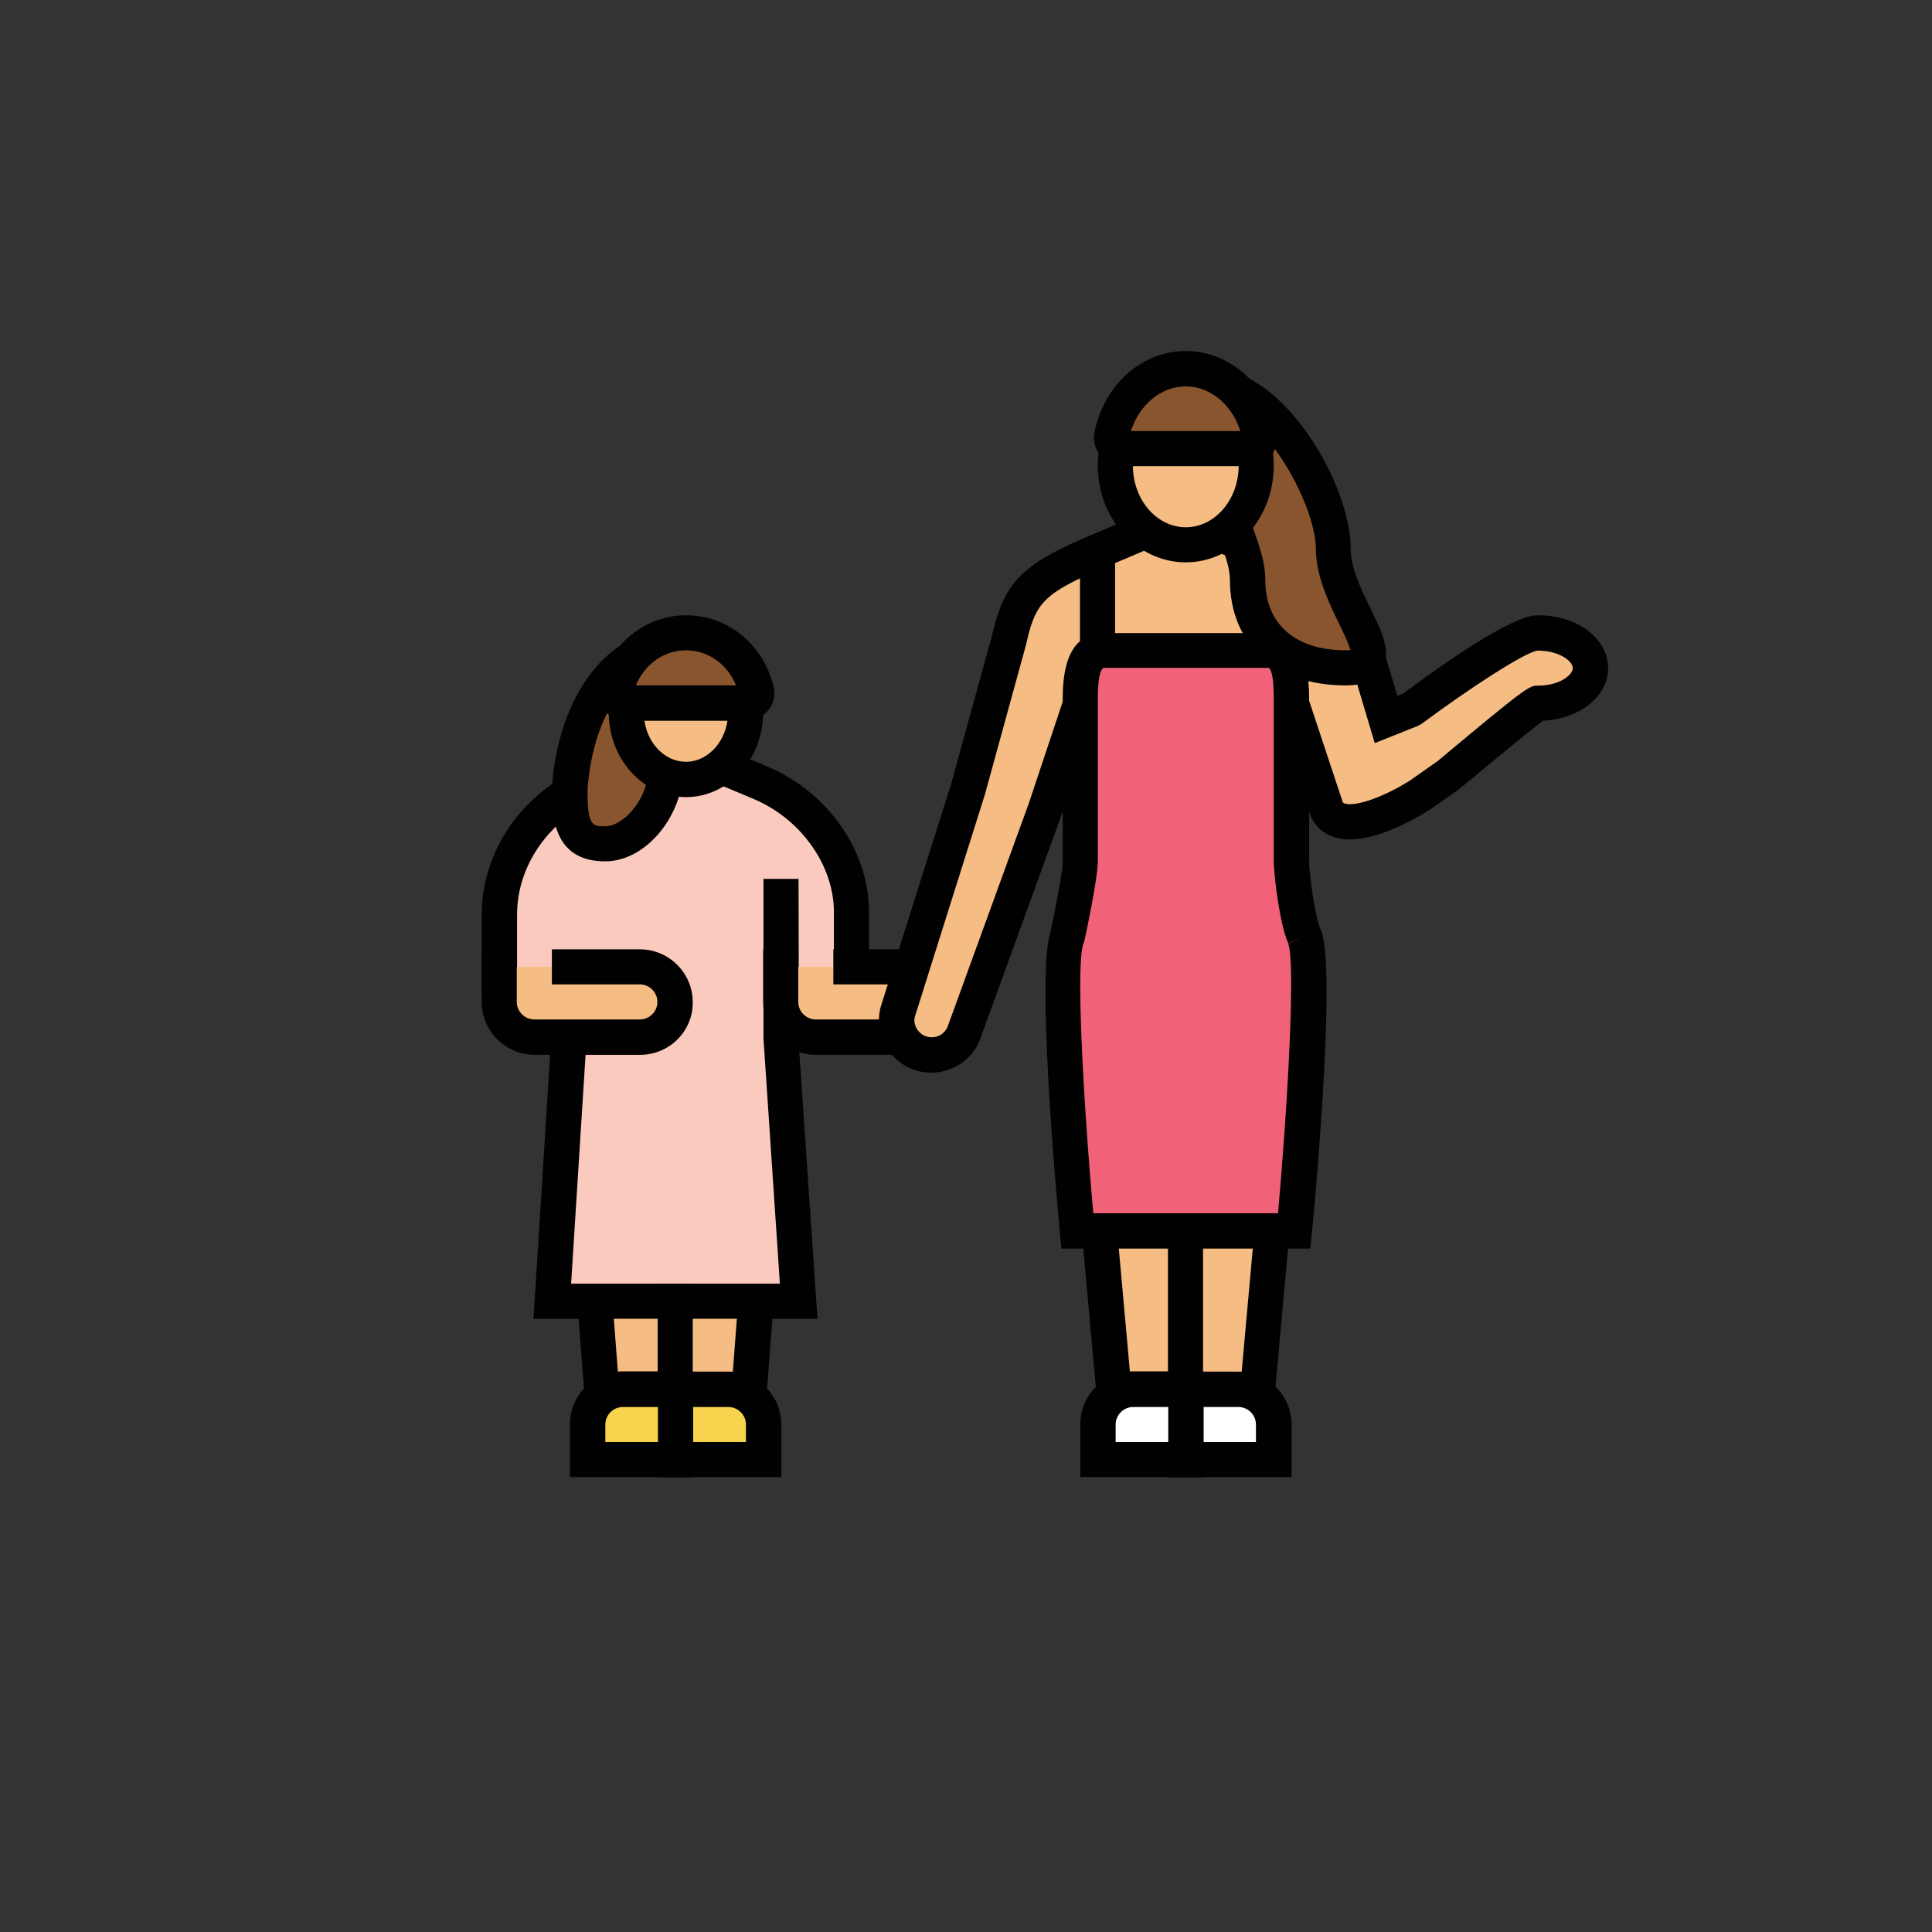 <?xml version="1.0" encoding="utf-8"?>
<!-- Generator: Adobe Illustrator 27.9.0, SVG Export Plug-In . SVG Version: 6.00 Build 0)  -->
<svg version="1.1" id="Layer_1" xmlns="http://www.w3.org/2000/svg" xmlns:xlink="http://www.w3.org/1999/xlink" x="0px" y="0px"
	 viewBox="0 0 683 683" style="enable-background:new 0 0 683 683;" xml:space="preserve">
<rect x="0" y="0" width="683" height="683" fill="#333333" stroke="none"/>
<style type="text/css">
	.st0{fill:#F5BC83;}
	.st1{fill:#010101;}
	.st2{fill:#FBCABF;}
	.st3{fill:#FFFFFF;}
	.st4{fill:#F7D34E;}
	.st5{fill:#88552F;}
	.st6{fill:#F16279;}
</style>
<g>
	<g>
		<polygon class="st0" points="272.9,385 264.4,497.3 213.1,497.3 204.6,385 204.6,372.9 272.9,372.9 		"/>
		<path class="st1" d="M270.2,503.6h-62.8l-9-118l0-18.8h80.8l0,18.8L270.2,503.6z M218.9,491.1h39.7l8.1-106.3v-5.6h-55.9v5.9
			L218.9,491.1z M272.9,385L272.9,385L272.9,385z"/>
	</g>
	<g>
		<path class="st2" d="M276.1,360.5H301v-38c0-18.3-12.5-37.4-32.3-45.8l-29.6-12.5l-30,12.5c-20.4,8.4-32.6,27.7-32.6,46.4v24.9
			l24.6,12v6.6l-5.9,93.3h87.1l-6.3-93.3v-56L276.1,360.5z"/>
		<path class="st1" d="M289,466.2H188.6l6.3-99.9l0-2.3l-24.6-12.1v-28.8c0-22.3,14.6-43.3,36.4-52.2l32.4-13.5l32,13.5
			c21.6,9.1,36.1,29.8,36.1,51.5v44.2h-25L289,466.2z M201.9,453.8h73.8l-5.8-86.7l0-56.4l12.4,0l0.1,43.5h12.4v-31.8
			c0-16.5-11.7-33-28.5-40L239.1,271l-27.6,11.5c-17.2,7-28.7,23.4-28.7,40.7v21l24.6,12v10.5L201.9,453.8z"/>
	</g>
	<g>
		<path class="st0" d="M276.1,341.8v12.4c0,6.9,5.6,12.4,12.4,12.4h37.3c6.9,0,12.4-5.6,12.4-12.4l0,0c0-6.9-5.6-12.4-12.4-12.4H301
			H276.1z"/>
		<path class="st1" d="M325.8,372.9h-37.3c-10.3,0-18.7-8.4-18.7-18.7v-18.7h12.4v18.7c0,3.4,2.8,6.2,6.2,6.2h37.3
			c3.4,0,6.2-2.8,6.2-6.2s-2.8-6.2-6.2-6.2h-31.1v-12.4h31.1c10.3,0,18.7,8.4,18.7,18.7C344.5,364.6,336.1,372.9,325.8,372.9z"/>
	</g>
	<g>
		<path class="st0" d="M176.6,341.8v12.4c0,6.9,5.6,12.4,12.4,12.4h37.3c6.9,0,12.4-5.6,12.4-12.4l0,0c0-6.9-5.6-12.4-12.4-12.4
			h-24.9H176.6z"/>
		<path class="st1" d="M226.3,372.9H189c-10.3,0-18.7-8.4-18.7-18.7v-18.7h12.4v18.7c0,3.4,2.8,6.2,6.2,6.2h37.3
			c3.4,0,6.2-2.8,6.2-6.2s-2.8-6.2-6.2-6.2h-31.1v-12.4h31.1c10.3,0,18.7,8.4,18.7,18.7C245,364.6,236.6,372.9,226.3,372.9z"/>
	</g>
	<g>
		<g>
			<g>
				<g>
					<g>
						<g>
							<g>
								<g>
									<g>
										<g>
											<g>
												<g>
													<path class="st3" d="M238.8,516v-56V516z"/>
													<rect x="232.5" y="453.8" class="st1" width="12.4" height="68.4"/>
												</g>
											</g>
										</g>
									</g>
								</g>
							</g>
						</g>
					</g>
				</g>
			</g>
		</g>
	</g>
	<g>
		<g>
			<path class="st4" d="M263.8,491.1h-25V516h31.1v-18.8c0-1.1-0.3-2.2-0.8-3.1C268,492.3,266,491.1,263.8,491.1z"/>
			<path class="st1" d="M276.1,522.2h-43.5v-37.3h24.9c10.3,0,18.7,8.4,18.7,18.7V522.2z M245,509.8h18.7v-6.2
				c0-3.4-2.8-6.2-6.2-6.2H245V509.8z"/>
		</g>
		<g>
			<path class="st4" d="M238.8,491.1h-25c-1.7,0-3.2,0.7-4.3,1.8c-1.1,1.1-1.8,2.6-1.8,4.3V516h31.1V491.1z"/>
			<path class="st1" d="M245,522.2h-43.5v-18.7c0-10.3,8.4-18.7,18.7-18.7H245V522.2z M213.9,509.8h18.7v-12.4h-12.4
				c-3.4,0-6.2,2.8-6.2,6.2V509.8z"/>
		</g>
	</g>
	<g>
		<g>
			<g>
				<polygon class="st0" points="394.3,497.3 444,497.3 455.3,372.9 383,372.9 				"/>
				<path class="st1" d="M449.7,503.6h-61.1l-12.4-136.8h85.9L449.7,503.6z M400,491.1h38.4l10.1-112h-58.6L400,491.1z"/>
			</g>
			<g>
				<path class="st0" d="M369.3,286.1l12.5-37.6h74.6l12.5,37.6c4.9,9.9,23.5,0.9,32.8-4.9l10.1-7.1c0,0,30.5-25.5,31.7-25.5
					c10.3,0,18.7-5.6,18.7-12.4c0-6.9-8.4-12.4-18.7-12.4c-8.5,0-44.6,27.1-44.6,27.1l-9,3.6l-8.2-27.7
					c-9.6-27.9-30.9-29.6-32.4-30.3l-32.5-13.7l-32,13.7c-21.5,9.2-24.6,14.9-28.3,30.3l-14.4,52.5l-24.8,78.4
					c-2,7.8,3.9,15.3,11.9,15.3l0,0c5.4,0,10.1-3.5,11.7-8.7L369.3,286.1z"/>
				<path class="st1" d="M329.2,379.2c-5.8,0-11.1-2.6-14.6-7.2c-3.5-4.6-4.7-10.4-3.3-15.9l24.9-78.8l14.4-52.3
					c4.1-17.6,9.1-24.6,31.8-34.4l34.4-14.7l34.5,14.5c22,4.8,31.8,21.2,36.3,34.2L494,246l1.9-0.7c14.2-10.6,38.6-27.8,47.7-27.8
					c14,0,24.9,8.2,24.9,18.7c0,10-10,17.9-23,18.6c-4.1,3-17.5,14.1-29.6,24.1l-10.5,7.4c-6.6,4.1-22.3,12.9-33.2,9.8
					c-3.9-1.1-7-3.6-8.7-7.2l-0.3-0.8L452,254.8h-65.7l-11.1,33.5l-28.4,78.2C344.5,373.9,337.4,379.2,329.2,379.2z M416.9,189.4
					l-29.6,12.6c-19.7,8.4-21.5,12.6-24.6,26l-14.5,52.8l-24.8,78.7c-0.4,1.5,0,3.4,1.2,4.9c1.2,1.5,2.9,2.3,4.8,2.3
					c2.7,0,5-1.7,5.8-4.3l28.5-78.4l13.9-41.7H461l13.7,41.3c0.2,0.2,0.4,0.4,0.8,0.5c3.9,1.1,13.6-2.3,23-8.2l9.8-6.9
					c31.8-26.6,32.4-26.6,35.3-26.6c7.6,0,12.4-3.7,12.4-6.2c0-2.5-4.8-6.2-12.4-6.2c-4.5,0.5-24.8,13.8-40.9,25.8l-1.4,0.8
					l-15.3,6.1l-10.2-34.2c-4.9-14.2-13.9-23-26.8-25.7c-1-0.2-1.7-0.4-2.1-0.6L416.9,189.4z M369.3,286.1L369.3,286.1L369.3,286.1z
					"/>
			</g>
			<g>
				<rect x="381.8" y="192.6" class="st1" width="12.4" height="43.5"/>
			</g>
			<g>
				<path class="st5" d="M471.3,194c0,19.8,24.9,42.1,4.4,42.1c-20.5,0-34.6-11.3-34.6-31.1c0-8.2-4.6-16.2-8.4-30
					c-5.5-19.6-15.9-38.4-3.8-38.4C449.3,136.6,471.3,174.2,471.3,194z"/>
				<path class="st1" d="M475.6,242.3c-24.8,0-40.8-14.6-40.8-37.3c0-4.1-1.6-8.5-3.7-14.6c-1.4-3.9-3-8.4-4.5-13.7
					c-1.3-4.6-2.9-9.2-4.4-13.6c-4.4-12.8-7.6-22-3.1-28.2c1.5-2,4.3-4.5,9.7-4.5c24.6,0,48.7,40.3,48.7,63.7c0,6.6,3.7,14.3,7,21
					c4.1,8.5,7.7,15.8,3.9,21.9C484.9,242.3,477.9,242.3,475.6,242.3z M429.4,142.8c0.2,3.4,2.8,11,4.6,16.2
					c1.6,4.6,3.2,9.3,4.6,14.3c1.4,4.9,2.9,9.2,4.2,12.9c2.4,6.7,4.5,12.6,4.5,18.8c0,15.6,10.6,24.9,28.4,24.9c0.7,0,1.3,0,1.7-0.1
					c-0.6-2.3-2.6-6.4-4-9.3c-3.7-7.6-8.2-17-8.2-26.4C465,177.3,445.6,143.7,429.4,142.8z"/>
			</g>
			<g>
				<rect x="412.9" y="428.9" class="st1" width="12.4" height="93.3"/>
			</g>
			<g>
				<path class="st0" d="M444,164.6c0,15.5-11.1,28-24.9,28c-13.7,0-24.9-12.5-24.9-28c0-15.5,11.1-28,24.9-28
					C432.9,136.6,444,149.1,444,164.6z"/>
				<path class="st1" d="M419.2,198.8c-17.1,0-31.1-15.3-31.1-34.2c0-18.9,14-34.2,31.1-34.2c17.1,0,31.1,15.3,31.1,34.2
					C450.3,183.4,436.3,198.8,419.2,198.8z M419.2,142.8c-10.3,0-18.7,9.8-18.7,21.8c0,12,8.4,21.8,18.7,21.8
					c10.3,0,18.7-9.8,18.7-21.8C437.8,152.6,429.4,142.8,419.2,142.8z"/>
			</g>
			<g>
				<g>
					<path class="st5" d="M419.2,130.4c-12.7,0-23.2,10-26.1,23.4c-0.5,2.5,1.4,4.9,4,4.9h44.3c2.6,0,4.5-2.4,4-4.9
						C442.4,140.3,431.8,130.4,419.2,130.4z"/>
					<path class="st1" d="M441.3,164.8H397c-3.1,0-6-1.4-8-3.8c-2-2.4-2.7-5.5-2-8.6c3.6-16.7,16.8-28.3,32.2-28.3
						c15.4,0,28.6,11.6,32.2,28.3c0.7,3-0.1,6.2-2,8.6C447.3,163.5,444.4,164.8,441.3,164.8z M439.2,155.1L439.2,155.1L439.2,155.1z
						 M399.8,152.4h38.7c-3-9.4-10.7-15.8-19.3-15.8C410.5,136.6,402.8,143,399.8,152.4z"/>
				</g>
			</g>
		</g>
		<g>
			<g>
				<path class="st3" d="M444.2,491.1h-25V516h31.1v-18.8c0-1.7-0.7-3.2-1.8-4.3C447.4,491.8,445.9,491.1,444.2,491.1z"/>
				<path class="st1" d="M456.5,522.2h-43.5v-37.3h24.9c10.3,0,18.7,8.4,18.7,18.7V522.2z M425.4,509.8H444v-6.2
					c0-3.4-2.8-6.2-6.2-6.2h-12.4V509.8z"/>
			</g>
			<g>
				<path class="st3" d="M419.2,491.1h-25c-1.7,0-3.2,0.7-4.3,1.8c-1.1,1.1-1.8,2.6-1.8,4.3V516h31.1V491.1z"/>
				<path class="st1" d="M425.4,522.2h-43.5v-18.7c0-10.3,8.4-18.7,18.7-18.7h24.9V522.2z M394.3,509.8h18.7v-12.4h-12.4
					c-3.4,0-6.2,2.8-6.2,6.2V509.8z"/>
			</g>
		</g>
	</g>
	<g>
		<path class="st5" d="M235.2,273.1c0,11.3-10.1,25.2-21.3,25.2c-11.2,0-12.4-7.4-12.4-18.7c0-11.3,6.2-49.8,38.4-51.7
			C251,227.2,235.2,261.8,235.2,273.1z"/>
		<path class="st1" d="M213.9,304.5c-18.7,0-18.7-16.8-18.7-24.9c0-14.3,8.1-55.7,44.2-57.9c3.3-0.2,6.2,1,8.1,3.4
			c4.7,5.8,2.1,15.8-2.4,31.7c-1.8,6.2-3.8,13.2-3.8,16.3C241.4,287.3,229.1,304.5,213.9,304.5z M237.6,234.4
			c-28.6,4.1-29.9,44.8-29.9,45.3c0,12.4,1.8,12.4,6.2,12.4c6.9,0,15.1-10.3,15.1-19c0-4.8,2-11.7,4.2-19.7
			C234.7,248.1,237.3,238.9,237.6,234.4z"/>
	</g>
	<g>
		<g>
			<g>
				<g>
					<g>
						<g>
							<ellipse class="st0" cx="242.5" cy="251.8" rx="21.1" ry="23.8"/>
							<path class="st1" d="M242.5,281.8c-15.1,0-27.3-13.4-27.3-30c0-16.5,12.3-30,27.3-30s27.3,13.4,27.3,30
								C269.8,268.3,257.6,281.8,242.5,281.8z M242.5,234.3c-8.2,0-14.9,7.9-14.9,17.5c0,9.7,6.7,17.5,14.9,17.5
								c8.2,0,14.9-7.9,14.9-17.5C257.4,242.1,250.7,234.3,242.5,234.3z"/>
						</g>
					</g>
				</g>
			</g>
		</g>
	</g>
	<g>
		<g>
			<path class="st5" d="M242.5,223.7c-12,0-22.1,8.8-24.8,20.6c-0.5,2.2,1.3,4.3,3.8,4.3h42.1c2.4,0,4.3-2.1,3.8-4.3
				C264.6,232.4,254.6,223.7,242.5,223.7z"/>
			<path class="st1" d="M263.6,254.8h-42.1c-3.1,0-6-1.4-8-3.8c-1.8-2.3-2.5-5.3-1.8-8.1c3.5-14.9,16.2-25.4,30.9-25.4
				s27.4,10.4,30.9,25.4c0.7,2.8,0,5.8-1.8,8.1C269.6,253.4,266.7,254.8,263.6,254.8z M261.2,245.7L261.2,245.7L261.2,245.7z
				 M224.8,242.3h35.4c-3-7.5-9.9-12.4-17.7-12.4S227.9,234.8,224.8,242.3z"/>
		</g>
	</g>
	<g>
		<path class="st6" d="M461.1,331l-0.1-0.1c-2.3-5.1-4.5-20.8-4.6-26.4v-58.1c0-5.7-0.3-16.6-8.3-16.6h-58.1c-8,0-8.3,10.9-8.3,16.6
			v58.1c-0.1,5.7-4.5,26.5-4.5,26.5l0,0c-5.1,11,3.5,104.2,3.5,104.2h76.7C457.5,435.1,466.1,342,461.1,331z"/>
		<path class="st1" d="M463.2,441.4h-88l-0.5-5.6c-2-21.7-8.1-92.5-3.3-106.5c1.7-7.9,4.3-21.2,4.3-24.8v-57.9
			c0-15.1,4.9-22.8,14.5-22.8h58.1c9.6,0,14.5,7.7,14.5,22.8v58.1c0.1,5.4,2.3,20,4,23.8l0.1,0.1c5.3,11.6-1,85-3.1,107.3
			L463.2,441.4z M386.5,428.9h65.3c3.8-42.8,6.1-88.9,3.6-95.3l5.7-2.6l-5.7,2.5l0-0.1c-2.9-6.3-5-23.3-5.1-28.8v-58.2
			c0-8.7-1.4-10.1-1.7-10.3l-58.4,0c-0.6,0.2-2.1,1.7-2.1,10.4v58.1c-0.1,6.1-3.9,24.2-4.7,27.8l-0.4,1.3
			C380.4,340,382.7,386.1,386.5,428.9z"/>
	</g>
</g>
</svg>
